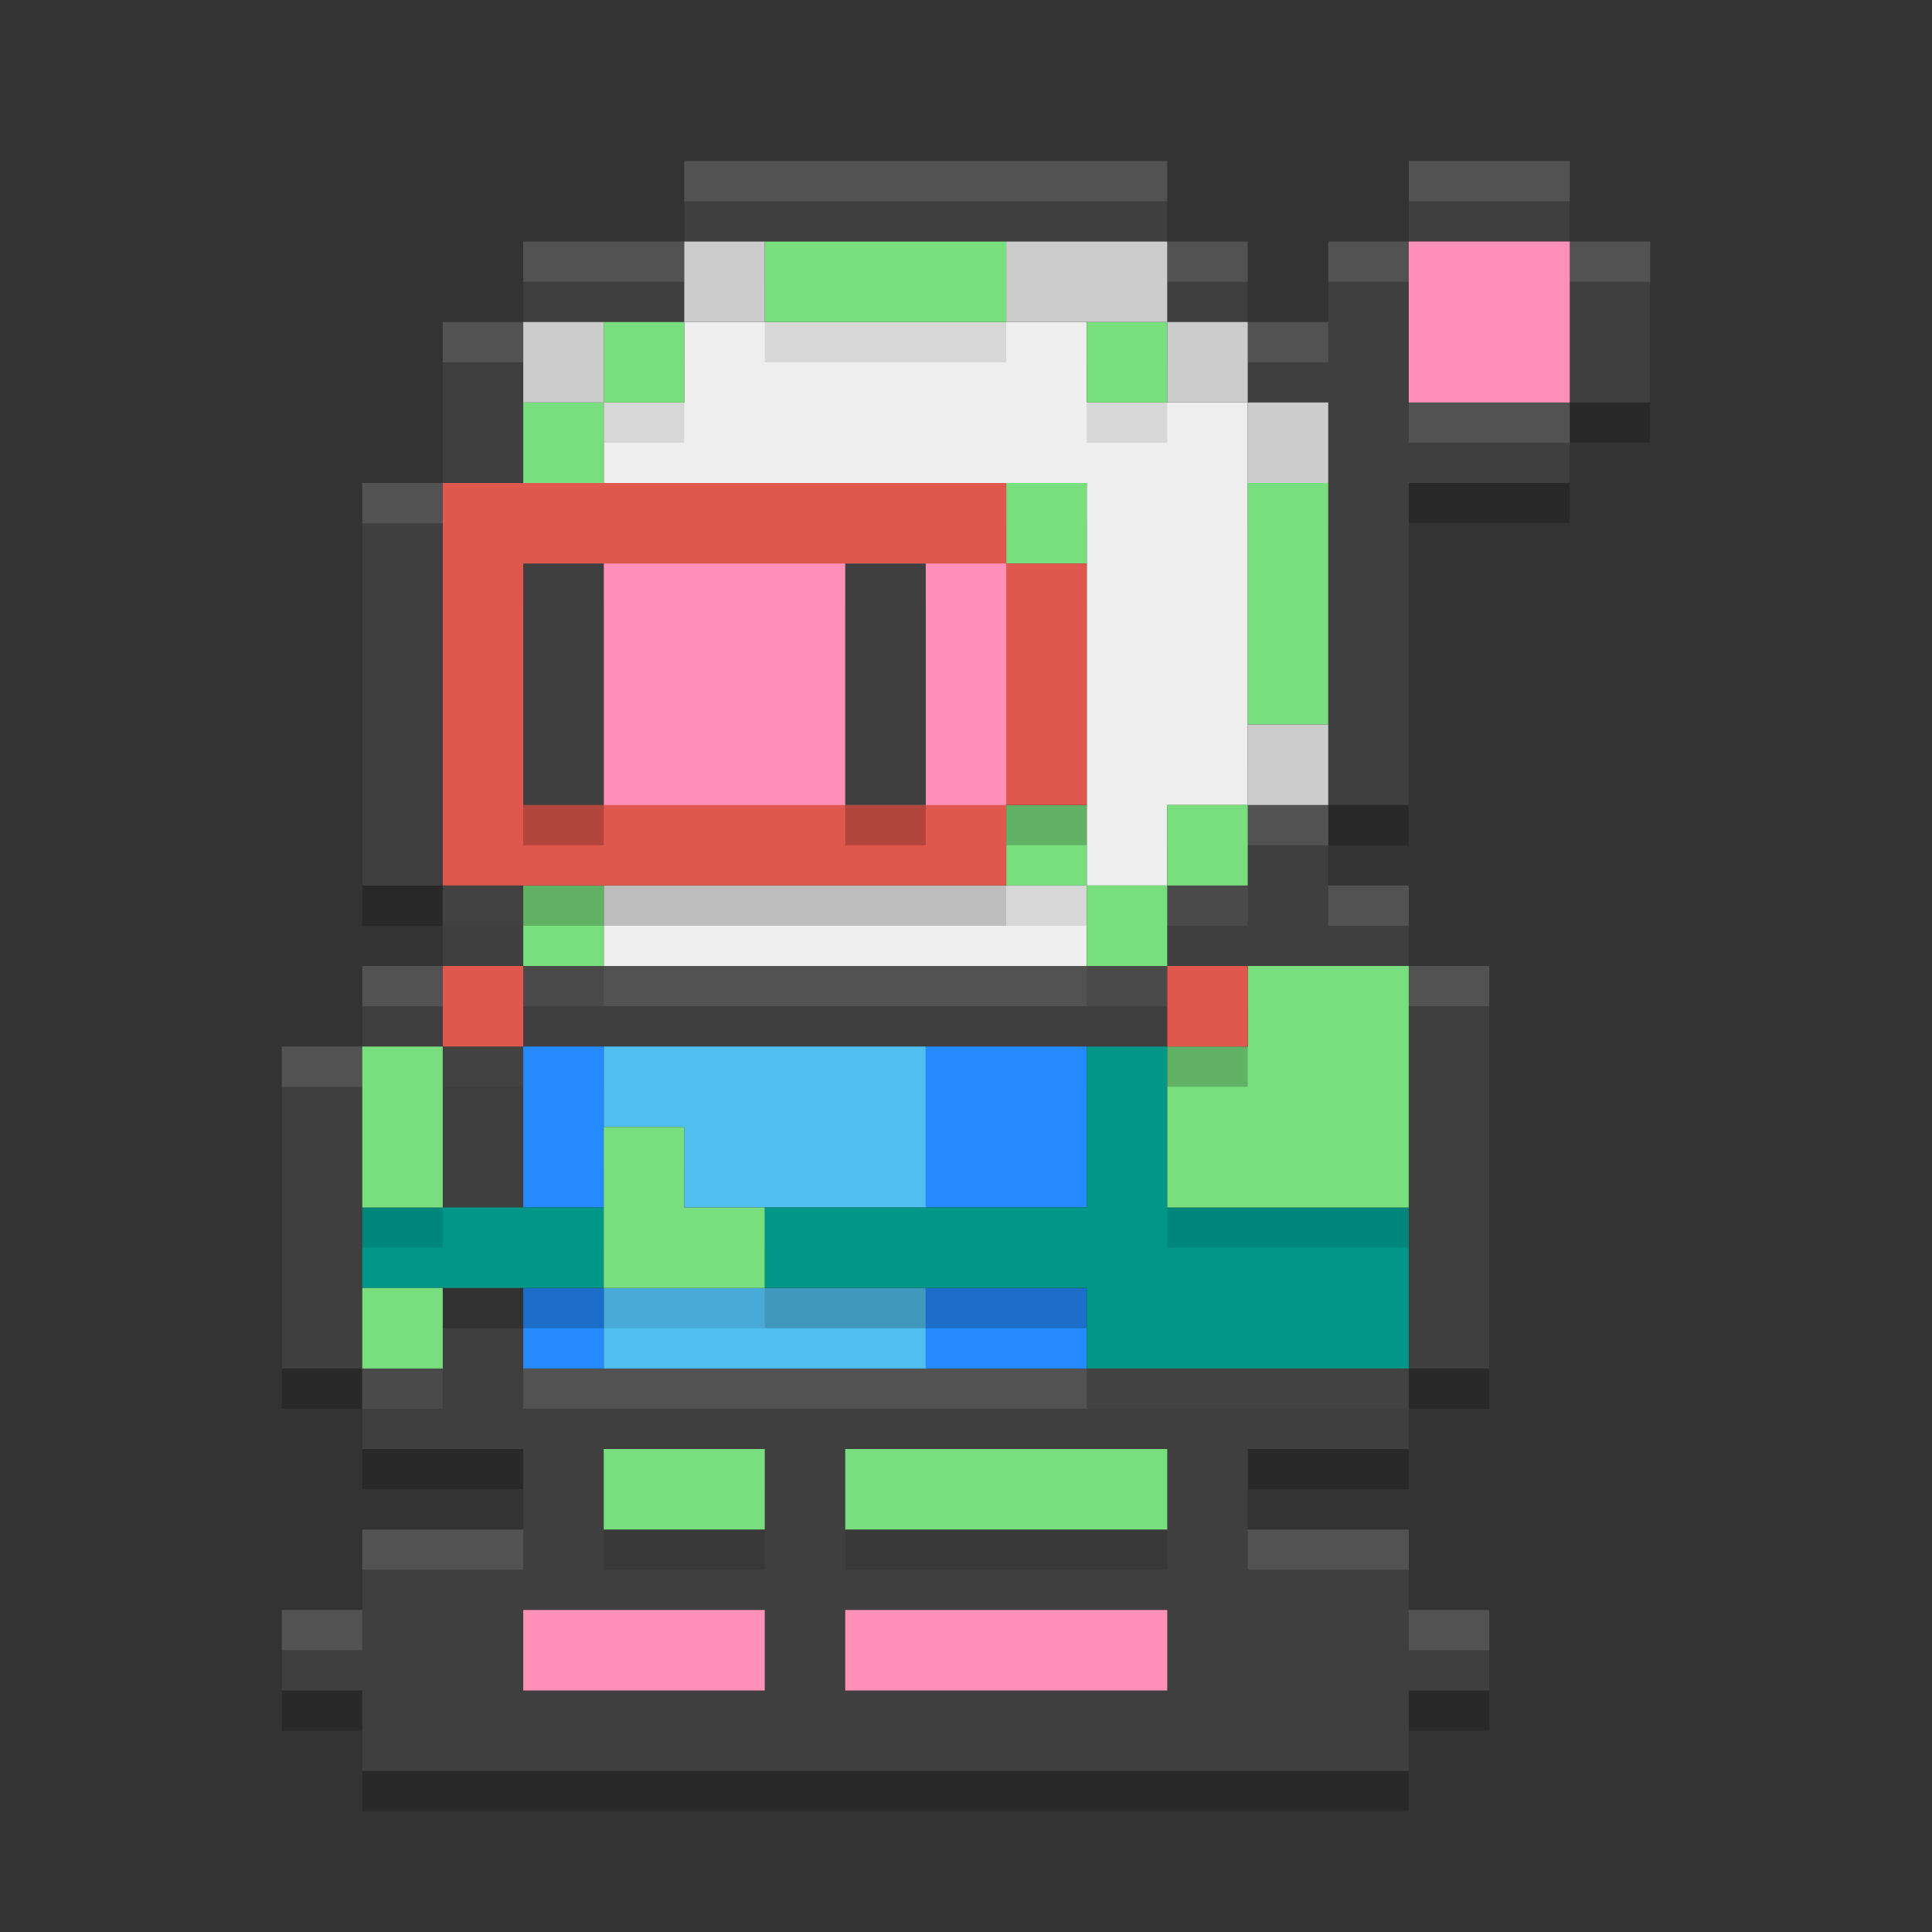 <svg xmlns="http://www.w3.org/2000/svg" width="48" height="48" version="1.1">
 <rect width="100%" height="100%" fill="#333333" stroke="none"/>
 <path style="opacity:0.2" d="M 17,5 V 7 H 29 V 5 Z m 12,2 v 2 h 2 V 7 Z m 2,2 v 2 h 2 v 10 h 2 v -8 h 4 V 11 H 35 V 7 h -2 v 2 z m 4,-2 h 4 V 5 h -4 z m 4,0 v 4 h 2 V 7 Z m -6,14 h -2 v 2 h -2 v 2 h 2 2 2 v -2 h -2 z m 2,4 v 10 h 2 V 25 Z m 0,10 H 13 v -8 h -2 v 8 H 9 v 2 h 4 v 2 H 9 v 2 H 7 v 2 h 2 v 2 h 26 v -2 h 2 v -2 h -2 v -2 h -4 v -2 h 4 z M 9,35 V 27 H 7 v 8 z m 0,-8 h 2 V 25 H 9 Z m 2,-2 h 2 v -2 h -2 z m 0,-2 V 13 H 9 v 10 z m 0,-10 h 2 V 9 h -2 z m 2,-4 h 4 V 7 h -4 z m 0,16 v 2 h 16 v -2 z"/>
 <path style="fill:#3f3f3f" d="M 17 4 L 17 6 L 29 6 L 29 4 L 17 4 z M 29 6 L 29 8 L 31 8 L 31 6 L 29 6 z M 31 8 L 31 10 L 33 10 L 33 20 L 35 20 L 35 12 L 39 12 L 39 10 L 35 10 L 35 6 L 33 6 L 33 8 L 31 8 z M 35 6 L 39 6 L 39 4 L 35 4 L 35 6 z M 39 6 L 39 10 L 41 10 L 41 6 L 39 6 z M 33 20 L 31 20 L 31 22 L 29 22 L 29 24 L 31 24 L 33 24 L 35 24 L 35 22 L 33 22 L 33 20 z M 35 24 L 35 34 L 37 34 L 37 24 L 35 24 z M 35 34 L 13 34 L 13 26 L 11 26 L 11 34 L 9 34 L 9 36 L 13 36 L 13 38 L 9 38 L 9 40 L 7 40 L 7 42 L 9 42 L 9 44 L 35 44 L 35 42 L 37 42 L 37 40 L 35 40 L 35 38 L 31 38 L 31 36 L 35 36 L 35 34 z M 9 34 L 9 26 L 7 26 L 7 34 L 9 34 z M 9 26 L 11 26 L 11 24 L 9 24 L 9 26 z M 11 24 L 13 24 L 13 22 L 11 22 L 11 24 z M 11 22 L 11 12 L 9 12 L 9 22 L 11 22 z M 11 12 L 13 12 L 13 8 L 11 8 L 11 12 z M 13 8 L 17 8 L 17 6 L 13 6 L 13 8 z M 13 24 L 13 26 L 29 26 L 29 24 L 13 24 z"/>
 <path style="fill:#ffffff;opacity:0.1" d="M 17 4 L 17 5 L 29 5 L 29 4 L 17 4 z M 35 4 L 35 5 L 39 5 L 39 4 L 35 4 z M 13 6 L 13 7 L 17 7 L 17 6 L 13 6 z M 29 6 L 29 7 L 31 7 L 31 6 L 29 6 z M 33 6 L 33 7 L 35 7 L 35 6 L 33 6 z M 39 6 L 39 7 L 41 7 L 41 6 L 39 6 z M 11 8 L 11 9 L 13 9 L 13 8 L 11 8 z M 31 8 L 31 9 L 33 9 L 33 8 L 31 8 z M 35 10 L 35 11 L 39 11 L 39 10 L 35 10 z M 9 12 L 9 13 L 11 13 L 11 12 L 9 12 z M 31 20 L 31 21 L 33 21 L 33 20 L 31 20 z M 11 22 L 11 23 L 13 23 L 13 22 L 11 22 z M 29 22 L 29 23 L 31 23 L 31 22 L 29 22 z M 33 22 L 33 23 L 35 23 L 35 22 L 33 22 z M 9 24 L 9 25 L 11 25 L 11 24 L 9 24 z M 13 24 L 13 25 L 29 25 L 29 24 L 13 24 z M 35 24 L 35 25 L 37 25 L 37 24 L 35 24 z M 7 26 L 7 27 L 9 27 L 9 26 L 7 26 z M 11 26 L 11 27 L 13 27 L 13 26 L 11 26 z M 9 34 L 9 35 L 11 35 L 11 34 L 9 34 z M 13 34 L 13 35 L 35 35 L 35 34 L 13 34 z M 9 38 L 9 39 L 13 39 L 13 38 L 9 38 z M 31 38 L 31 39 L 35 39 L 35 38 L 31 38 z M 7 40 L 7 41 L 9 41 L 9 40 L 7 40 z M 35 40 L 35 41 L 37 41 L 37 40 L 35 40 z"/>
 <path style="fill:#eeeeee" d="M 17,8 V 10 h -2 v 2 h 2 10 v 8 2 h 2 V 20 H 31 V 10 H 27 V 8 Z M 27,22 H 15 V 24 H 27 Z"/>
 <path style="fill:#50beee" d="m 15,26 v 2 h 2 v 2 h 6 v -2 -2 z m 0,6 v 2 h 8 v -2 z"/>
 <path style="fill:#248afd" d="m 13,26 v 4 h 2 v -4 z m 10,0 v 4 h 4 v -4 z m -10,6 v 2 h 2 v -2 z m 10,0 v 2 h 4 v -2 z"/>
 <path style="opacity:0.2" d="m 27,27 v 4 h -8 v 2 h 8 v 2 h 2 6 V 33 31 H 29 V 27 Z M 9,31 v 2 h 6 v -2 z"/>
 <path style="fill:#009688" d="m 27,26 v 4 h -8 v 2 h 8 v 2 h 2 6 V 32 30 H 29 V 26 Z M 9,30 v 2 h 6 v -2 z"/>
 <path style="opacity:0.1" d="m 19,7 v 2 h 6 V 7 Z m -4,2 v 2 h 2 V 9 Z m 0,2 h -2 v 2 h 2 z M 27,9 v 2 h 2 V 9 Z m -2,4 v 2 h 2 v -2 z m 6,0 v 6 h 2 v -6 z m -6,8 v 2 h 2 v -2 z m 2,2 v 2 h 2 v -2 z m 2,0 h 2 v -2 h -2 z m -16,0 v 2 h 2 v -2 z m 18,2 v 2 h -2 v 4 h 2 2 2 V 27 25 H 33 Z M 9,27 v 4 h 2 v -4 z m 6,2 v 2 2 h 2 2 v -2 h -2 v -2 z m -6,4 v 2 h 2 v -2 z m 6,4 v 2 h 2 2 v -2 h -2 z m 6,0 v 2 h 4 4 v -2 h -4 z"/>
 <path style="fill:#79de7d" d="m 19,6 v 2 h 6 V 6 Z m -4,2 v 2 h 2 V 8 Z m 0,2 h -2 v 2 h 2 z M 27,8 v 2 h 2 V 8 Z m -2,4 v 2 h 2 v -2 z m 6,0 v 6 h 2 v -6 z m -6,8 v 2 h 2 v -2 z m 2,2 v 2 h 2 v -2 z m 2,0 h 2 v -2 h -2 z m -16,0 v 2 h 2 v -2 z m 18,2 v 2 h -2 v 4 h 2 2 2 V 26 24 H 33 Z M 9,26 v 4 h 2 v -4 z m 6,2 v 2 2 h 2 2 v -2 h -2 v -2 z m -6,4 v 2 h 2 v -2 z m 6,4 v 2 h 2 2 v -2 h -2 z m 6,0 v 2 h 4 4 v -2 h -4 z"/>
 <path style="opacity:0.2" d="m 11,13 v 10 h 14 v -2 h 2 v -6 h -2 v -2 z m 0,12 v 2 h 2 v -2 z m 18,0 v 2 h 2 v -2 z"/>
 <path style="fill:#df574d" d="m 11,12 v 10 h 14 v -2 h 2 v -6 h -2 v -2 z m 0,12 v 2 h 2 v -2 z m 18,0 v 2 h 2 v -2 z"/>
 <path style="fill:#ff90b8" d="m 35,6 v 4 h 4 V 6 Z m -20,8 v 6 h 10 v -6 z"/>
 <path style="opacity:0.2" d="m 13,15 v 6 h 2 v -6 z m 8,0 v 6 h 2 v -6 z"/>
 <path style="fill:#3f3f3f" d="m 13,14 v 6 h 2 v -6 z m 8,0 v 6 h 2 v -6 z"/>
 <path style="fill:#cccccc" d="m 17,6 v 2 h 2 V 6 Z m 8,0 v 2 h 4 V 6 Z m 4,2 V 10 H 31 V 8 Z M 31,10 v 2 h 2 V 10 Z M 13,8 V 10 h 2 V 8 Z M 31,18 v 2 h 2 v -2 z"/>
 <path style="fill:#ff90b8" d="m 13,40 v 2 h 6 v -2 z m 8,0 v 2 h 8 v -2 z"/>
</svg>
